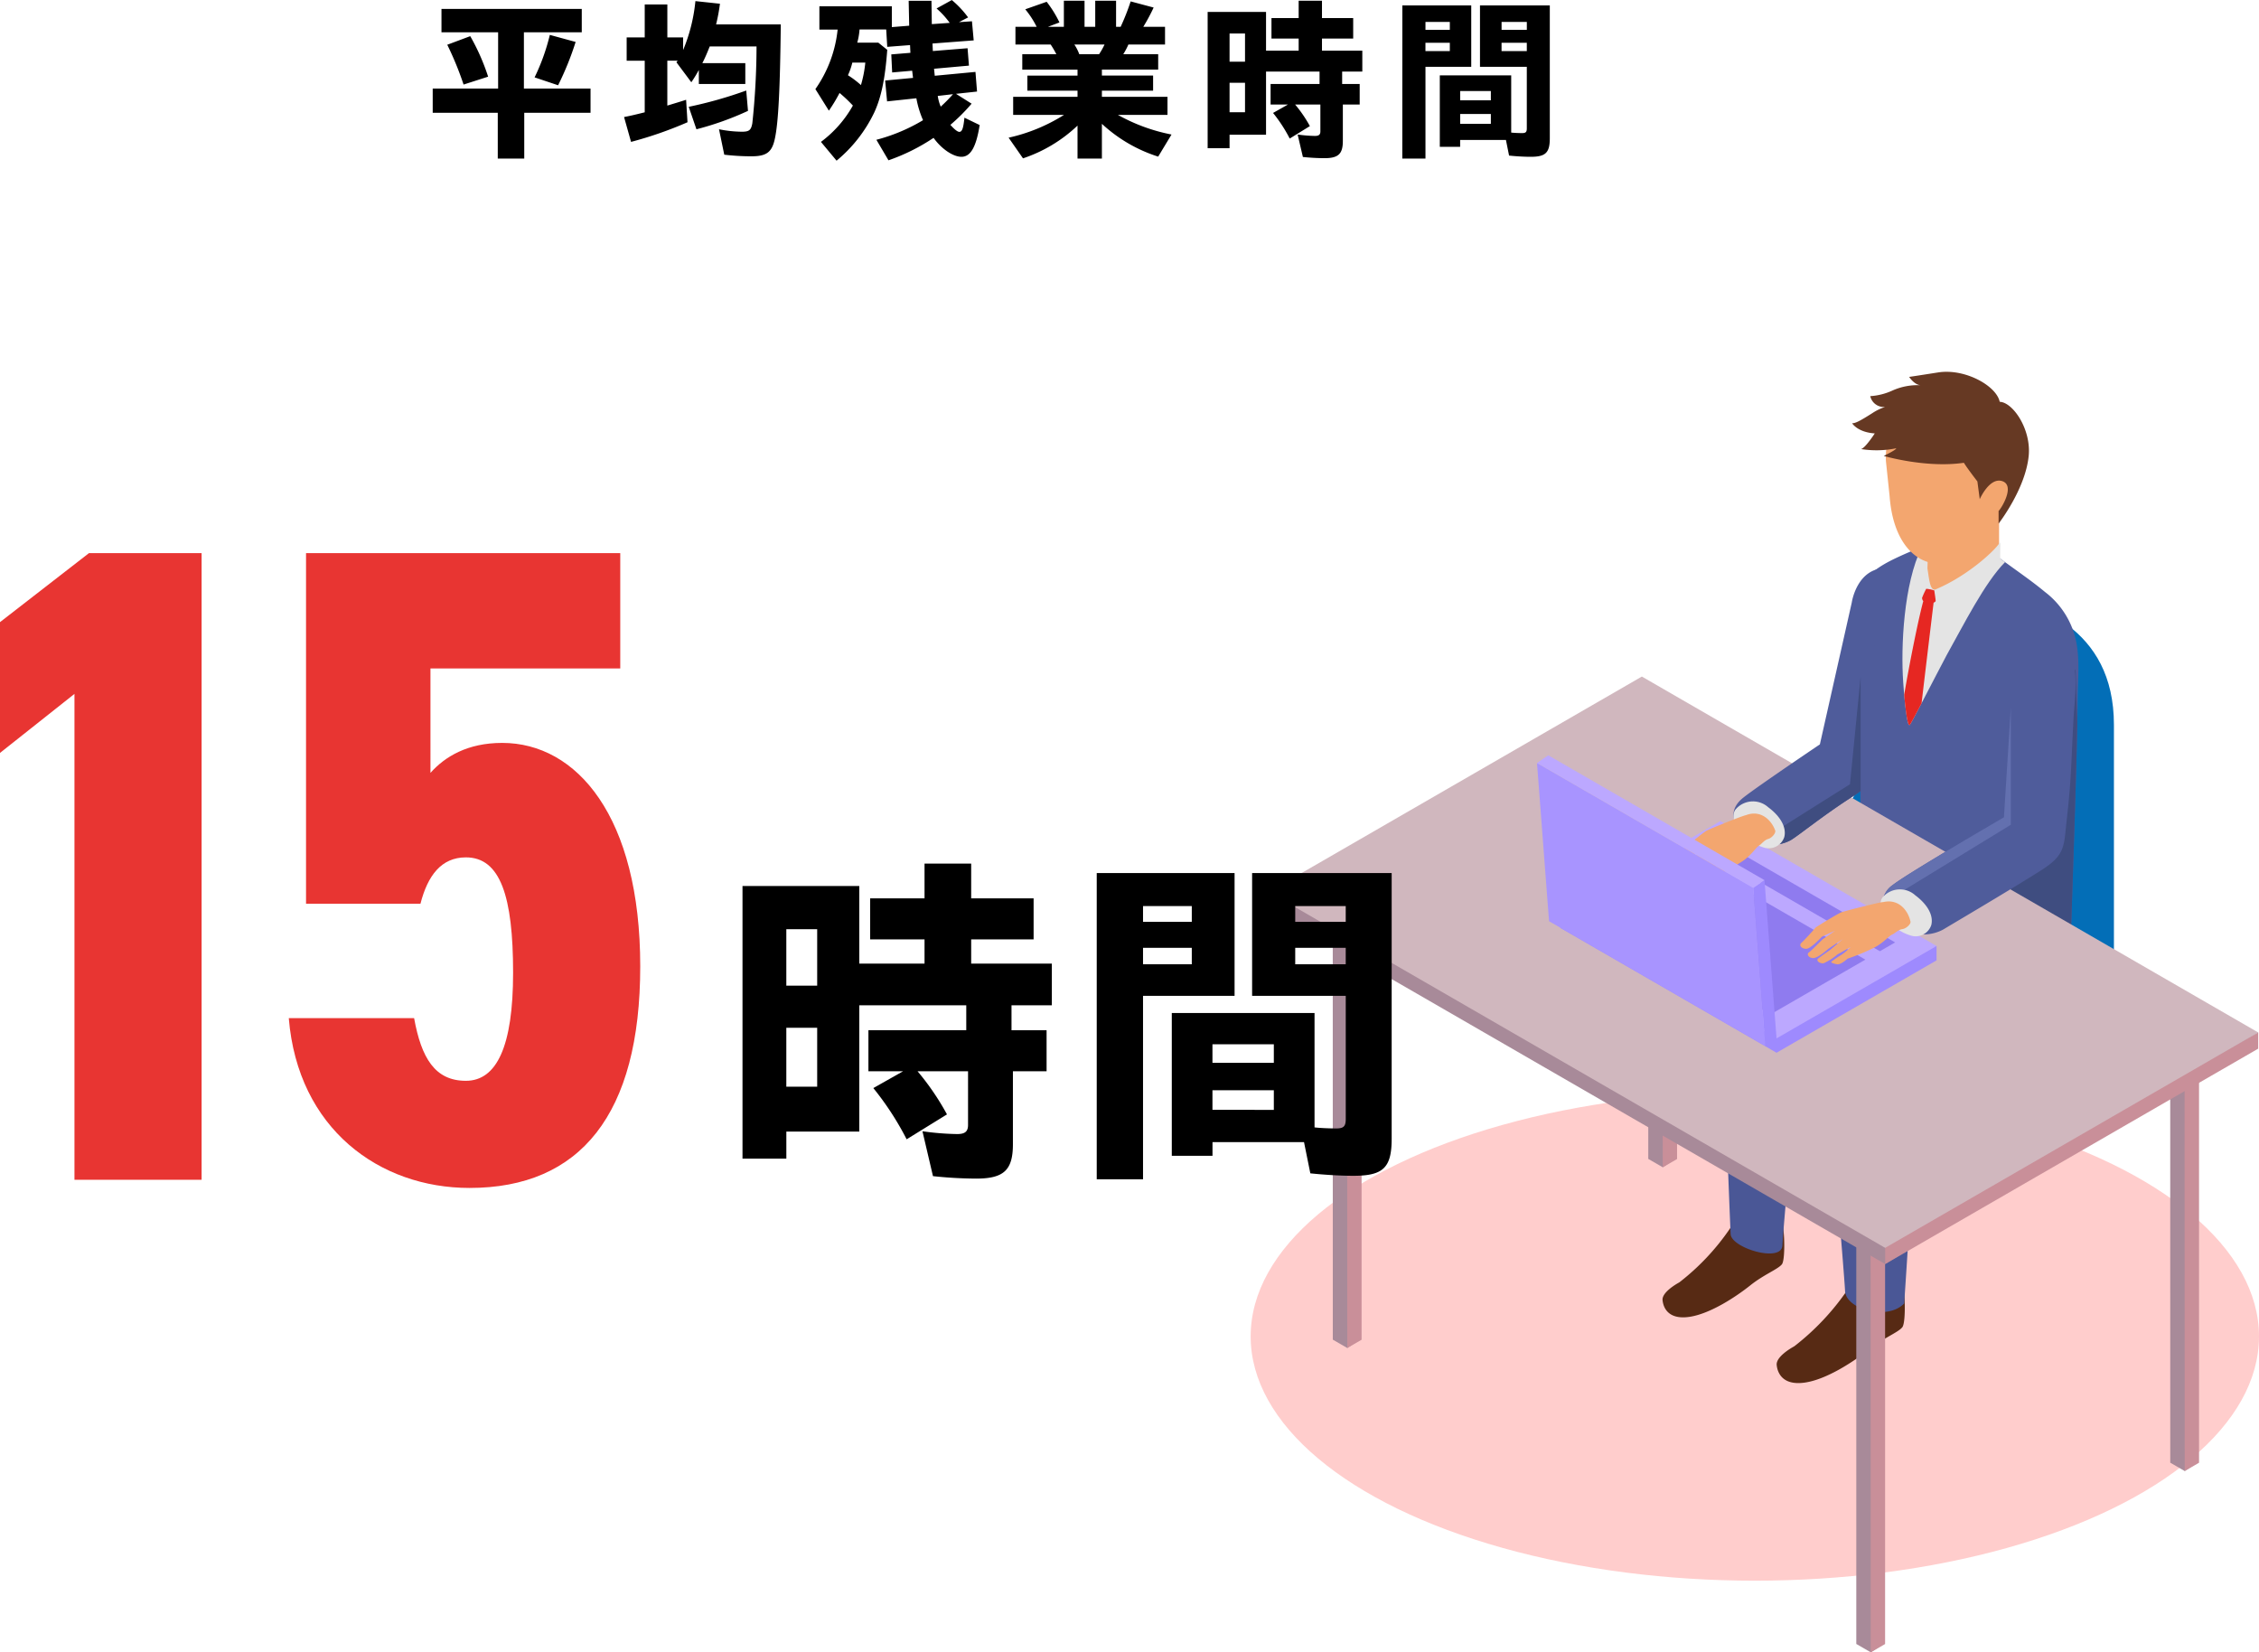 <svg xmlns="http://www.w3.org/2000/svg" xmlns:xlink="http://www.w3.org/1999/xlink" width="360.69" height="263.788" viewBox="0 0 360.69 263.788">
  <defs>
    <clipPath id="clip-path">
      <rect id="長方形_468" data-name="長方形 468" width="157.972" height="204.436" fill="none"/>
    </clipPath>
  </defs>
  <g id="グループ_6258" data-name="グループ 6258" transform="translate(-411.31 -1728.648)">
    <path id="パス_13282" data-name="パス 13282" d="M-79.212,1.96h4.228V-5.348H-64.4V-9.212H-75.04V-18.2h9.24v-3.724H-88.2V-18.2h9.044v8.988H-89.6v3.864h10.388Zm9.632-11.7a47.566,47.566,0,0,0,2.8-6.916L-70.9-17.78A33.072,33.072,0,0,1-73.332-11Zm-15.092-.112,3.92-1.26a34.216,34.216,0,0,0-2.856-6.468l-3.668,1.372A51.134,51.134,0,0,1-84.672-9.856ZM-38.7,1.6c2.436,0,3.3-.672,3.752-2.912.532-2.548.812-7.728.924-18.144H-44.352a29.577,29.577,0,0,0,.616-3.3l-3.92-.42a26.971,26.971,0,0,1-1.96,7.812v-2.016h-2.52v-5.264h-3.612v5.264h-2.884v3.724h2.884v8.232c-1.428.364-2.548.616-3.3.756L-57.932-.7a62.518,62.518,0,0,0,9.016-3.136L-49.14-7.42c-.952.308-1.708.532-3,.924v-7.168h1.652l-.2.252,2.38,3.192a20.469,20.469,0,0,0,1.2-1.96v2.24h7.42v-3.332h-6.86c.448-.868.784-1.68,1.176-2.66h7.476a117.2,117.2,0,0,1-.672,12.264c-.2,1.092-.5,1.344-1.68,1.344a19.224,19.224,0,0,1-3.64-.392l.84,4.06A37.233,37.233,0,0,0-38.7,1.6Zm-8.792-4.312a48,48,0,0,0,8.232-2.94l-.28-3.248A67,67,0,0,1-48.72-6.3ZM-25.116,2.3a22.652,22.652,0,0,0,5.992-7.644c1.148-2.464,1.764-5.46,2.1-10.052l-1.428-1.148h-3.36a10.887,10.887,0,0,0,.364-2.1h4.256l.168,2.772,3.64-.28.056,1.232-3.052.252.14,2.884,3.192-.28.14,1.148-4.452.42.308,3.332,4.676-.5a15.819,15.819,0,0,0,1.064,3.5A28.4,28.4,0,0,1-18.76-1.036l1.932,3.276a31.409,31.409,0,0,0,7.2-3.584C-8.4.392-6.524,1.68-5.18,1.68c1.456,0,2.352-1.54,2.912-5.068L-4.7-4.564C-4.872-2.884-5.068-2.3-5.516-2.3c-.28,0-.784-.392-1.428-1.12A29.715,29.715,0,0,0-3.556-6.8L-6.048-8.372l3.36-.364-.252-3.136-6.5.616-.112-1.12,5.572-.5L-4.2-15.652l-5.544.448-.056-1.2,6.58-.5-.28-3.052-2.072.14,1.456-.756a15.457,15.457,0,0,0-2.6-2.772l-2.436,1.344a13.439,13.439,0,0,1,2.1,2.3l-2.856.2-.056-3.724h-3.64l.084,3.976-2.772.224v-3.332H-27.86v3.724h2.912A20.083,20.083,0,0,1-28.5-9.128l2.156,3.444A25.949,25.949,0,0,0-24.64-8.512,23.046,23.046,0,0,1-22.512-6.5a18.452,18.452,0,0,1-5.1,5.8Zm3.892-12.068A14.947,14.947,0,0,0-23.3-11.34a10.671,10.671,0,0,0,.7-2.016h2.072A18.882,18.882,0,0,1-21.224-9.772Zm12.74,3.444A6.814,6.814,0,0,1-8.96-8.036l2.436-.28A26.674,26.674,0,0,1-8.484-6.328ZM13.356,1.96h3.892V-3.584a23.765,23.765,0,0,0,8.988,5.236l2.128-3.528A28.683,28.683,0,0,1,19.8-5.012H27.72V-7.9H17.248v-.98h8.176v-2.408H17.248v-.952h8.988V-14.7H20.664a11.4,11.4,0,0,0,.812-1.54h5.852v-2.828H23.856a29.83,29.83,0,0,0,1.652-3.08l-3.668-.98a36.62,36.62,0,0,1-1.6,4.06h-.728V-23.24H16.184v4.172H14.476V-23.24h-3.3v4.172H8.624l1.848-.7a17.928,17.928,0,0,0-2.044-3.3l-3.416,1.2a14.423,14.423,0,0,1,1.82,2.8H3.444v2.828H9.072a15,15,0,0,1,.9,1.54H4.536v2.464h8.82v.952H5.348v2.408h8.008v.98H3.08v2.884H11.2a27.765,27.765,0,0,1-8.848,3.64l2.3,3.3A23.349,23.349,0,0,0,13.356-3.3Zm.28-16.66a7.166,7.166,0,0,0-.784-1.54h4.816A11.179,11.179,0,0,1,16.8-14.7ZM52.78,1.9c2.212,0,2.94-.672,2.94-2.744V-6.664h2.688V-9.94h-2.8v-1.988h3.22V-15.26h-6.44v-1.932h4.984v-3.276H52.388V-23.24H48.664v2.772h-4.34v3.276h4.34v1.932H43.456v-6.188H34.132V.308h3.5V-1.848h5.824v-10.08H52V-9.94H44.184v3.276h2.772L44.576-5.32a23.516,23.516,0,0,1,2.66,4.088l3.22-1.988A20.687,20.687,0,0,0,48.1-6.664h4.032V-2.38c0,.532-.252.728-.868.728A21.534,21.534,0,0,1,48.5-1.876l.84,3.584A34.033,34.033,0,0,0,52.78,1.9ZM37.632-13.5V-18H40.1V-13.5Zm0,8.064v-4.7H40.1v4.7ZM65.212,1.96h3.7V-12.684h7.308v-9.8h-11Zm20.5-.28c2.38,0,3.052-.644,3.052-2.968v-21.2H77.616v9.8h7.476v9.828c0,.588-.168.756-.756.756-.476,0-1.288-.028-1.736-.084v-9.128H71.2V.084h3.248V-1.008H81.76l.5,2.492C83.328,1.6,84.644,1.68,85.708,1.68Zm-16.8-20.272v-1.26H72.8v1.26Zm12.152,0v-1.26h4.032v1.26ZM68.908-15.2V-16.52H72.8V-15.2Zm12.152,0V-16.52h4.032V-15.2ZM74.452-7.336V-8.82h4.9v1.484Zm0,3.752V-5.152h4.9v1.568Z" transform="translate(570 1752)"/>
    <g id="グループ_6004" data-name="グループ 6004">
      <ellipse id="楕円形_26" data-name="楕円形 26" cx="80.5" cy="39" rx="80.5" ry="39" transform="translate(611 1903)" fill="#ffcdcc"/>
      <g id="グループ_601" data-name="グループ 601" transform="translate(613.9 1788)">
        <g id="グループ_600" data-name="グループ 600" clip-path="url(#clip-path)">
          <path id="パス_625" data-name="パス 625" d="M113.395,34.611c8.975,2.205,21.542,6.078,21.542,21.765V97.261l-9.4,10.655L91.316,71.228Z" fill="#036eb7"/>
          <path id="パス_626" data-name="パス 626" d="M81.547,134.528c.818.8,1.01,7.156.38,7.956s-2.853,1.614-5.068,3.382-6.333,4.506-9.672,5.009-4.2-1.385-4.319-2.673c-.112-1.229,2.182-2.555,2.6-2.786a.937.937,0,0,0,.126-.082,37.732,37.732,0,0,0,8.011-8.516c.716-1.153,2.415-.061,3.924.369.649.185.494,1.563,1.242,1.343,3.329-.979,2.188-4.581,2.776-4" fill="#572a14"/>
          <path id="パス_627" data-name="パス 627" d="M100.752,144.157c.861.848,1.063,7.532.4,8.375s-3,1.7-5.335,3.56-6.666,4.743-10.181,5.273-4.422-1.458-4.546-2.814c-.119-1.3,2.313-2.7,2.741-2.935a.927.927,0,0,0,.125-.082,39.736,39.736,0,0,0,8.436-8.967c.754-1.213,2.542-.063,4.131.389.683.194.519,1.645,1.306,1.413,3.5-1.03,2.3-4.821,2.923-4.212" fill="#572a14"/>
          <path id="パス_628" data-name="パス 628" d="M127.413,95.817a18.219,18.219,0,0,1-4.949,11.032c-.959,1.085-19.439,14.238-19.439,14.238.147,2.226-1.575,27.65-1.575,27.65-2.646,2.793-9.3.959-9.443-1.981s-2.233-27.223-2.254-28.441a9.333,9.333,0,0,1,1.694-6.167,57.59,57.59,0,0,1,8.89-9.247c-.63.343-14.938,8.162-15.7,9.884-.434.98-2.436,23.03-2.632,26.705-.147,2.807-8.162.406-8.267-1.82-.266-5.642-.882-23.317-1.176-30.233a7.7,7.7,0,0,1,2.632-5.978c5.663-5.229,17.115-12.446,18.508-14.9v-.007a.875.875,0,0,0,.105-.217c.714-2.086.777-2.94.686-3.276a5.361,5.361,0,0,0,2.807.889c4.76.371,29.421,5.985,29.918,7.063a.093.093,0,0,1,.021.056,24.943,24.943,0,0,1,.175,4.753" fill="#4a5796"/>
          <path id="パス_629" data-name="パス 629" d="M94.492,83.056a1.948,1.948,0,0,1-.28-.21s.2-.084.28.21" fill="#4f5c9b"/>
          <path id="パス_630" data-name="パス 630" d="M127.413,95.817a8.131,8.131,0,0,1-4.83,1.939c-5.782-.007-11.116-1.645-14.875-2.422a4.1,4.1,0,0,1-2.94-2.436c-.084-.189-.161-.378-.238-.553a2.633,2.633,0,0,1-3.248,1.071,20.978,20.978,0,0,1-7.623-5.082c.014-.623.028-1.218.042-1.778v-.007c.084-3.122.147-5.159.147-5.159A24.877,24.877,0,0,0,97.3,83.945,43.635,43.635,0,0,0,107.386,88.4a79.207,79.207,0,0,0,17.073,3.15c.161.56,1.435.091,2.758-.539a.093.093,0,0,1,.021.056,24.943,24.943,0,0,1,.175,4.753" fill="#3f4d80"/>
          <path id="パス_631" data-name="パス 631" d="M129.142,52.277c-.014,1.232-.028,2.457-.049,3.689v.056c-.077,4.158-.2,8.309-.329,12.46-.161,5.453-.35,10.906-.532,16.352q-.084,2.52-.161,5.04c-.028,1.029.14,1.057.056,1.652-.014.119-.042.252-.077.427a3.386,3.386,0,0,1-2.135,2.548c-5.229,2.3-12.334.14-17.535-.931a1.988,1.988,0,0,1-1.421-1.19c-1.106-2.639-1.9-4.606-2.2-4.459s-1.442,2.086-2.674,3.43a.917.917,0,0,1-.924.28,17.055,17.055,0,0,1-7.686-5.691,6.379,6.379,0,0,1-1.5-4.347l2.576-5.4c.007-.049.007-2.373.007-2.429L93.988,39.4c0-4.389.217-6.566,5.089-9.135.861-.455,2.828-1.365,4.158-1.876.049-.021.1-.042.14-.056a6.638,6.638,0,0,1,.861-.294c4.655-1.155,7.259-2.142,11.074.7.616.455,1.19.875,1.729,1.274.175.133.343.252.511.378.1.07.189.133.28.2,2.485,1.8,4.277,3.045,6.1,4.564a13.269,13.269,0,0,1,4.991,7.98c.588,2.912.252,6.188.217,9.135" fill="#4f5c9b"/>
          <path id="パス_632" data-name="パス 632" d="M129.093,55.966v.056c-.077,4.158-.2,8.309-.329,12.46-.161,5.453-.35,10.906-.532,16.352q-.084,2.52-.161,5.04c-.028,1.029.14,1.057.056,1.652l-14.735-6.671L128.806,47.44s.119,3.486.287,8.526" fill="#3f4d80"/>
          <path id="パス_633" data-name="パス 633" d="M117.549,30.394c-3.248,3.276-6.643,10.066-9.31,14.826-.455.826-2.464,4.732-4.018,7.693-.959,1.841-1.75,3.318-1.876,3.458-.357.378-.693-2.52-.9-4.809-.07-.777-.119-1.491-.154-1.974-.406-5.74.091-15.736,2.94-21.546,4.655-1.155,7.259-2.142,11.074.7.616.455,1.19.875,1.729,1.274.175.133.343.252.511.378" fill="#e4e4e4"/>
          <path id="パス_634" data-name="パス 634" d="M116.6,22.73v6.948a1,1,0,0,1-.186.587,23.462,23.462,0,0,1-5.822,5.814c-2.375,1.455-5.494.442-5.494-2.192,0-.9.162-5.281.184-6.6a1.012,1.012,0,0,1,.257-.658l4.53-5.089a1.015,1.015,0,0,1,.867-.334l4.757.512a1.016,1.016,0,0,1,.907,1.01" fill="#f3a66f"/>
          <path id="パス_635" data-name="パス 635" d="M117.61,17l.149-1.194c.913-6.03-.611-10.6-7.54-12.329-4.178-1.044-9.068,1.733-10.7,5.4a11.843,11.843,0,0,0-.985,5.4l.587,5.6c.492,6.594,3.473,10.256,7.185,10.728,4.625.588,6.561-1.348,8.9-5.016a16.957,16.957,0,0,0,1.372-2.571c.915-.7,1.72-3.079,1.875-4.4A1.544,1.544,0,0,0,117.61,17" fill="#f3a66f"/>
          <path id="パス_636" data-name="パス 636" d="M106.4,34.765c-.979.178-.979-2.315-1.334-3.77a7.458,7.458,0,0,0-.232,4.572,5.334,5.334,0,0,0,2.48,2.712s2.708-1.709,4.78-2.833c2.712-1.472,4.674-4.916,4.674-4.916l.028-3.121-.085-.17c-.4.907-4.886,5.279-10.311,7.526" fill="#e4e4e4"/>
          <path id="パス_637" data-name="パス 637" d="M106.471,36.6c.027-.134-.215-1.61-.215-1.691a6.094,6.094,0,0,0-1.288-.268,12.043,12.043,0,0,0-.671,1.476s.053.411.206.477c-.724,2.61-2.147,9.61-3.055,14.972.2,2.289.539,5.187.9,4.809.126-.14.917-1.617,1.876-3.458.7-5.956,1.707-14.283,1.919-16.046.121-.064.313-.179.332-.271" fill="#e62722"/>
          <path id="パス_638" data-name="パス 638" d="M93.8,131.268l2.289-1.321,2,1.335v71.833l-1.972,1.322L93.8,203.1Z" fill="#a88a99"/>
          <path id="パス_639" data-name="パス 639" d="M96.086,129.946l.024,74.49,2.289-1.322V131.281Z" fill="#c98f99"/>
          <path id="パス_640" data-name="パス 640" d="M143.925,102.326l2.289-1.321,2,1.335v71.833l-1.972,1.322-2.313-1.336Z" fill="#a88a99"/>
          <path id="パス_641" data-name="パス 641" d="M146.214,101l.024,74.49,2.289-1.322V102.34Z" fill="#c98f99"/>
          <path id="パス_642" data-name="パス 642" d="M10.209,82.685,12.5,81.363l2,1.336v71.833l-1.972,1.321-2.313-1.335Z" fill="#a88a99"/>
          <path id="パス_643" data-name="パス 643" d="M12.5,81.364l.024,74.49,2.289-1.322V82.7Z" fill="#c98f99"/>
          <path id="パス_644" data-name="パス 644" d="M60.582,53.837l2.289-1.321,2,1.335v71.833L62.9,127l-2.313-1.335Z" fill="#a88a99"/>
          <path id="パス_645" data-name="パス 645" d="M62.871,52.515l.024,74.49,2.289-1.322V53.85Z" fill="#c98f99"/>
          <path id="パス_646" data-name="パス 646" d="M98.411,142.449,0,85.632V83.045l157.972,22.43Z" fill="#a88a99"/>
          <path id="パス_647" data-name="パス 647" d="M98.411,142.449V139.1l59.561-33.624v2.586Z" fill="#c98f99"/>
          <path id="パス_648" data-name="パス 648" d="M98.411,139.863,0,83.046,59.562,48.658l98.41,56.817Z" fill="#d0b7be"/>
          <path id="パス_649" data-name="パス 649" d="M106.617,91.673l-6.563-.475L80.266,84.729,46.538,86.491v2.292l34.527,19.934,21.846-12.612,3.706-2.14Z" fill="#9e8afe"/>
          <path id="パス_650" data-name="パス 650" d="M72.09,71.739,46.538,86.491l34.527,19.935,21.846-12.613,3.706-2.14Z" fill="#bca8ff"/>
          <path id="パス_651" data-name="パス 651" d="M97.568,92.508,100,91.1,73.078,75.557l-2.434,1.406Z" fill="#8f7bef"/>
          <path id="パス_652" data-name="パス 652" d="M68.325,78.3,53.153,87.061l26.925,15.545,15.171-8.759Z" fill="#8f7bef"/>
          <path id="パス_653" data-name="パス 653" d="M128.533,54.559c-.455,7.889-.315,9.744-1.141,17.059-.469,4.158-.168,5.488-4.067,7.966-4.774,3.038-14.35,8.673-15.68,9.478a6.641,6.641,0,0,1-7.056-.546c-1.743-1.183-2.569-2.45-2.6-3.661a3.682,3.682,0,0,1,1.645-2.926c2.373-1.876,17.745-10.8,17.745-10.8l1.1-17.549.308-4.921s.469-6.888,6.825-5.754c4.277.77,3.087,8.967,2.926,11.655" fill="#4f5c9b"/>
          <path id="パス_654" data-name="パス 654" d="M118.474,53.579V72.318L97.985,84.855a3.682,3.682,0,0,1,1.645-2.926c2.373-1.876,17.745-10.8,17.745-10.8Z" fill="#6370af"/>
          <path id="パス_655" data-name="パス 655" d="M103.226,83.588c2.164,1.622,2.9,3.384,2.545,4.753a2.623,2.623,0,0,1-3.431,1.608,6.8,6.8,0,0,1-2.948-1.86C97.6,86.4,97.276,84.64,98.1,83.8a3.642,3.642,0,0,1,5.125-.214" fill="#e4e4e4"/>
          <path id="パス_656" data-name="パス 656" d="M95.248,55.028A32.262,32.262,0,0,0,96.34,65.045a8.8,8.8,0,0,1-1.848,1.883q-.535.42-1.2.84c-4.543,2.884-8.652,6.223-9.919,6.986a5.9,5.9,0,0,1-5.18.28,7.492,7.492,0,0,1-1.519-.791c-3.087-2.093-3.164-4.473-.91-6.258s12.222-8.5,12.222-8.5l5.089-22.631s.784-5.495,5.425-5.509c.133,0,.28.014.42.021a1.426,1.426,0,0,0-.42.609c-.581,1.715-2.94,21.273-3.255,23.051" fill="#4f5c9b"/>
          <path id="パス_657" data-name="パス 657" d="M94.492,48.658v18.27q-.535.42-1.2.84c-4.543,2.884-8.652,6.223-9.919,6.986a5.9,5.9,0,0,1-5.18.28l14.6-9.184Z" fill="#3f4d80"/>
          <path id="パス_658" data-name="パス 658" d="M79.756,69.535c2.164,1.622,2.9,3.383,2.545,4.753A2.623,2.623,0,0,1,78.87,75.9a6.8,6.8,0,0,1-2.948-1.86c-1.788-1.69-2.116-3.449-1.291-4.287a3.642,3.642,0,0,1,5.125-.214" fill="#e4e4e4"/>
          <path id="パス_659" data-name="パス 659" d="M98.086,84.663c-.442-.027-6.165,1.434-6.7,1.643s-4,2.323-4.074,2.422-1.74,1.97-2.253,2.418.061,1.009.791.973,2.466-1.939,2.466-1.939l2.081-.939-1.986,1.375s-1.813,1.832-2.192,2.092-.055.887.713.894,2.4-1.472,2.4-1.472l2.318-1.558-2.037,1.737s-1.4.97-1.872,1.344.272.864.842.778a9.392,9.392,0,0,0,2.192-1.4l2.137-1.205a10.688,10.688,0,0,1-1.413,1.209,19.177,19.177,0,0,0-1.643,1.118c-.212.145.228.323.864.433s1.681-.889,1.681-.889a34.338,34.338,0,0,0,4.4-1.829c1.5-.845,2.183-1.791,2.765-2.039.4-.169.928-.755,1.568-.843.663-.091,1.4-.818,1.32-1.208-.405-1.871-1.957-3.684-4.366-3.111" fill="#f3a66f"/>
          <path id="パス_660" data-name="パス 660" d="M76.192,70.786c-.434.033-5.814,2.207-6.311,2.482s-3.586,2.786-3.647,2.893-1.435,2.146-1.875,2.65.19.974.9.843S67.4,77.443,67.4,77.443l1.9-1.188-1.753,1.6s-1.523,2.022-1.859,2.326.064.869.813.776,2.14-1.749,2.14-1.749L70.7,77.386l-1.753,1.959S67.7,80.474,67.3,80.9s.377.806.922.646a9.2,9.2,0,0,0,1.948-1.654l1.923-1.454A10.529,10.529,0,0,1,70.873,79.8a19.106,19.106,0,0,0-1.453,1.3c-.186.168.266.285.9.309s1.52-1.087,1.52-1.087a33.491,33.491,0,0,0,4.047-2.36c1.348-1.019,1.892-2.03,2.425-2.348.364-.216.8-.857,1.416-1.028.633-.174,1.259-.979,1.126-1.348-.64-1.769-2.389-3.331-4.66-2.456" fill="#f3a66f"/>
          <path id="パス_661" data-name="パス 661" d="M79.142,81.162l1.924,25.264-1.8,1.225L77.345,82.387Z" fill="#9e8afe"/>
          <path id="パス_662" data-name="パス 662" d="M77.346,82.386,79.27,107.65,44.743,87.716,42.819,62.452Z" fill="#a894ff"/>
          <path id="パス_663" data-name="パス 663" d="M79.142,81.162l-1.8,1.225L42.819,62.453l1.8-1.225Z" fill="#bca8ff"/>
          <path id="パス_664" data-name="パス 664" d="M116.7,4.8c-.507-2.535-5.463-5.32-9.719-4.712-3.69.581-4.743.73-4.743.73s.851,1.338,1.946,1.338A9.8,9.8,0,0,0,99.564,3a10.026,10.026,0,0,1-3.535.89A2.223,2.223,0,0,0,98.4,5.616a8.386,8.386,0,0,0-2.056,1c-1.962,1.245-2.7,1.619-3.21,1.605,0,0,.858,1.44,3.616,1.62,0,0-1.5,2.326-2.189,2.5a15.757,15.757,0,0,0,5.606-.123c.072.225-1.981,1.217-1.981,1.217s6.739,1.984,12.793,1.095c.513.855,2.155,2.976,2.155,2.976l.376,2.839s1.573-3.592,3.626-2.873-.171,4.343-.616,4.754l0,2.014s4.267-5.47,4.805-10.787c.431-4.258-2.514-8.591-4.631-8.658" fill="#663923"/>
        </g>
      </g>
    </g>
    <path id="パス_13280" data-name="パス 13280" d="M-14.5-100.05H-32.48L-46.69-89.03v20.88l11.89-9.425V0h20.3ZM27.695-51.475c5.51,0,7.54,6.235,7.54,18.415,0,11.745-2.61,17.255-7.54,17.255S20.59-19.43,19.43-25.81H-.58C.87-8.12,13.92,1.3,28.275,1.3c17.69,0,27.26-11.745,27.26-35.38,0-23.925-10.15-35.67-22.04-35.67-5.51,0-9.135,2.175-11.455,4.785V-81.635H52.345V-100.05H2.175v55.97h18.27C21.6-48.575,23.78-51.475,27.695-51.475Z" transform="translate(458 1917)" fill="#e83532"/>
    <path id="パス_13281" data-name="パス 13281" d="M-14.84,3.808c4.424,0,5.88-1.344,5.88-5.488V-13.328h5.376V-19.88h-5.6v-3.976h6.44V-30.52h-12.88v-3.864h9.968v-6.552h-9.968V-46.48h-7.448v5.544h-8.68v6.552h8.68v3.864H-33.488V-42.9H-52.136V.616h7V-3.7h11.648v-20.16h17.08v3.976H-32.032v6.552h5.544l-4.76,2.688a47.033,47.033,0,0,1,5.32,8.176l6.44-3.976a41.375,41.375,0,0,0-4.7-6.888h8.064V-4.76c0,1.064-.5,1.456-1.736,1.456a43.067,43.067,0,0,1-5.544-.448l1.68,7.168A68.066,68.066,0,0,0-14.84,3.808Zm-30.3-30.8v-9.016h4.928v9.016Zm0,16.128v-9.408h4.928v9.408ZM4.424,3.92h7.392V-25.368H26.432v-19.6H4.424Zm40.992-.56c4.76,0,6.1-1.288,6.1-5.936V-44.968H29.232v19.6H44.184V-5.712c0,1.176-.336,1.512-1.512,1.512-.952,0-2.576-.056-3.472-.168V-22.624H16.408V.168h6.5V-2.016H37.52l1.008,4.984C40.656,3.192,43.288,3.36,45.416,3.36Zm-33.6-40.544V-39.7H19.6v2.52Zm24.3,0V-39.7h8.064v2.52Zm-24.3,6.776V-33.04H19.6v2.632Zm24.3,0V-33.04h8.064v2.632ZM22.9-14.672V-17.64h9.8v2.968Zm0,7.5V-10.3h9.8v3.136Z" transform="translate(582 1913)"/>
  </g>
</svg>
